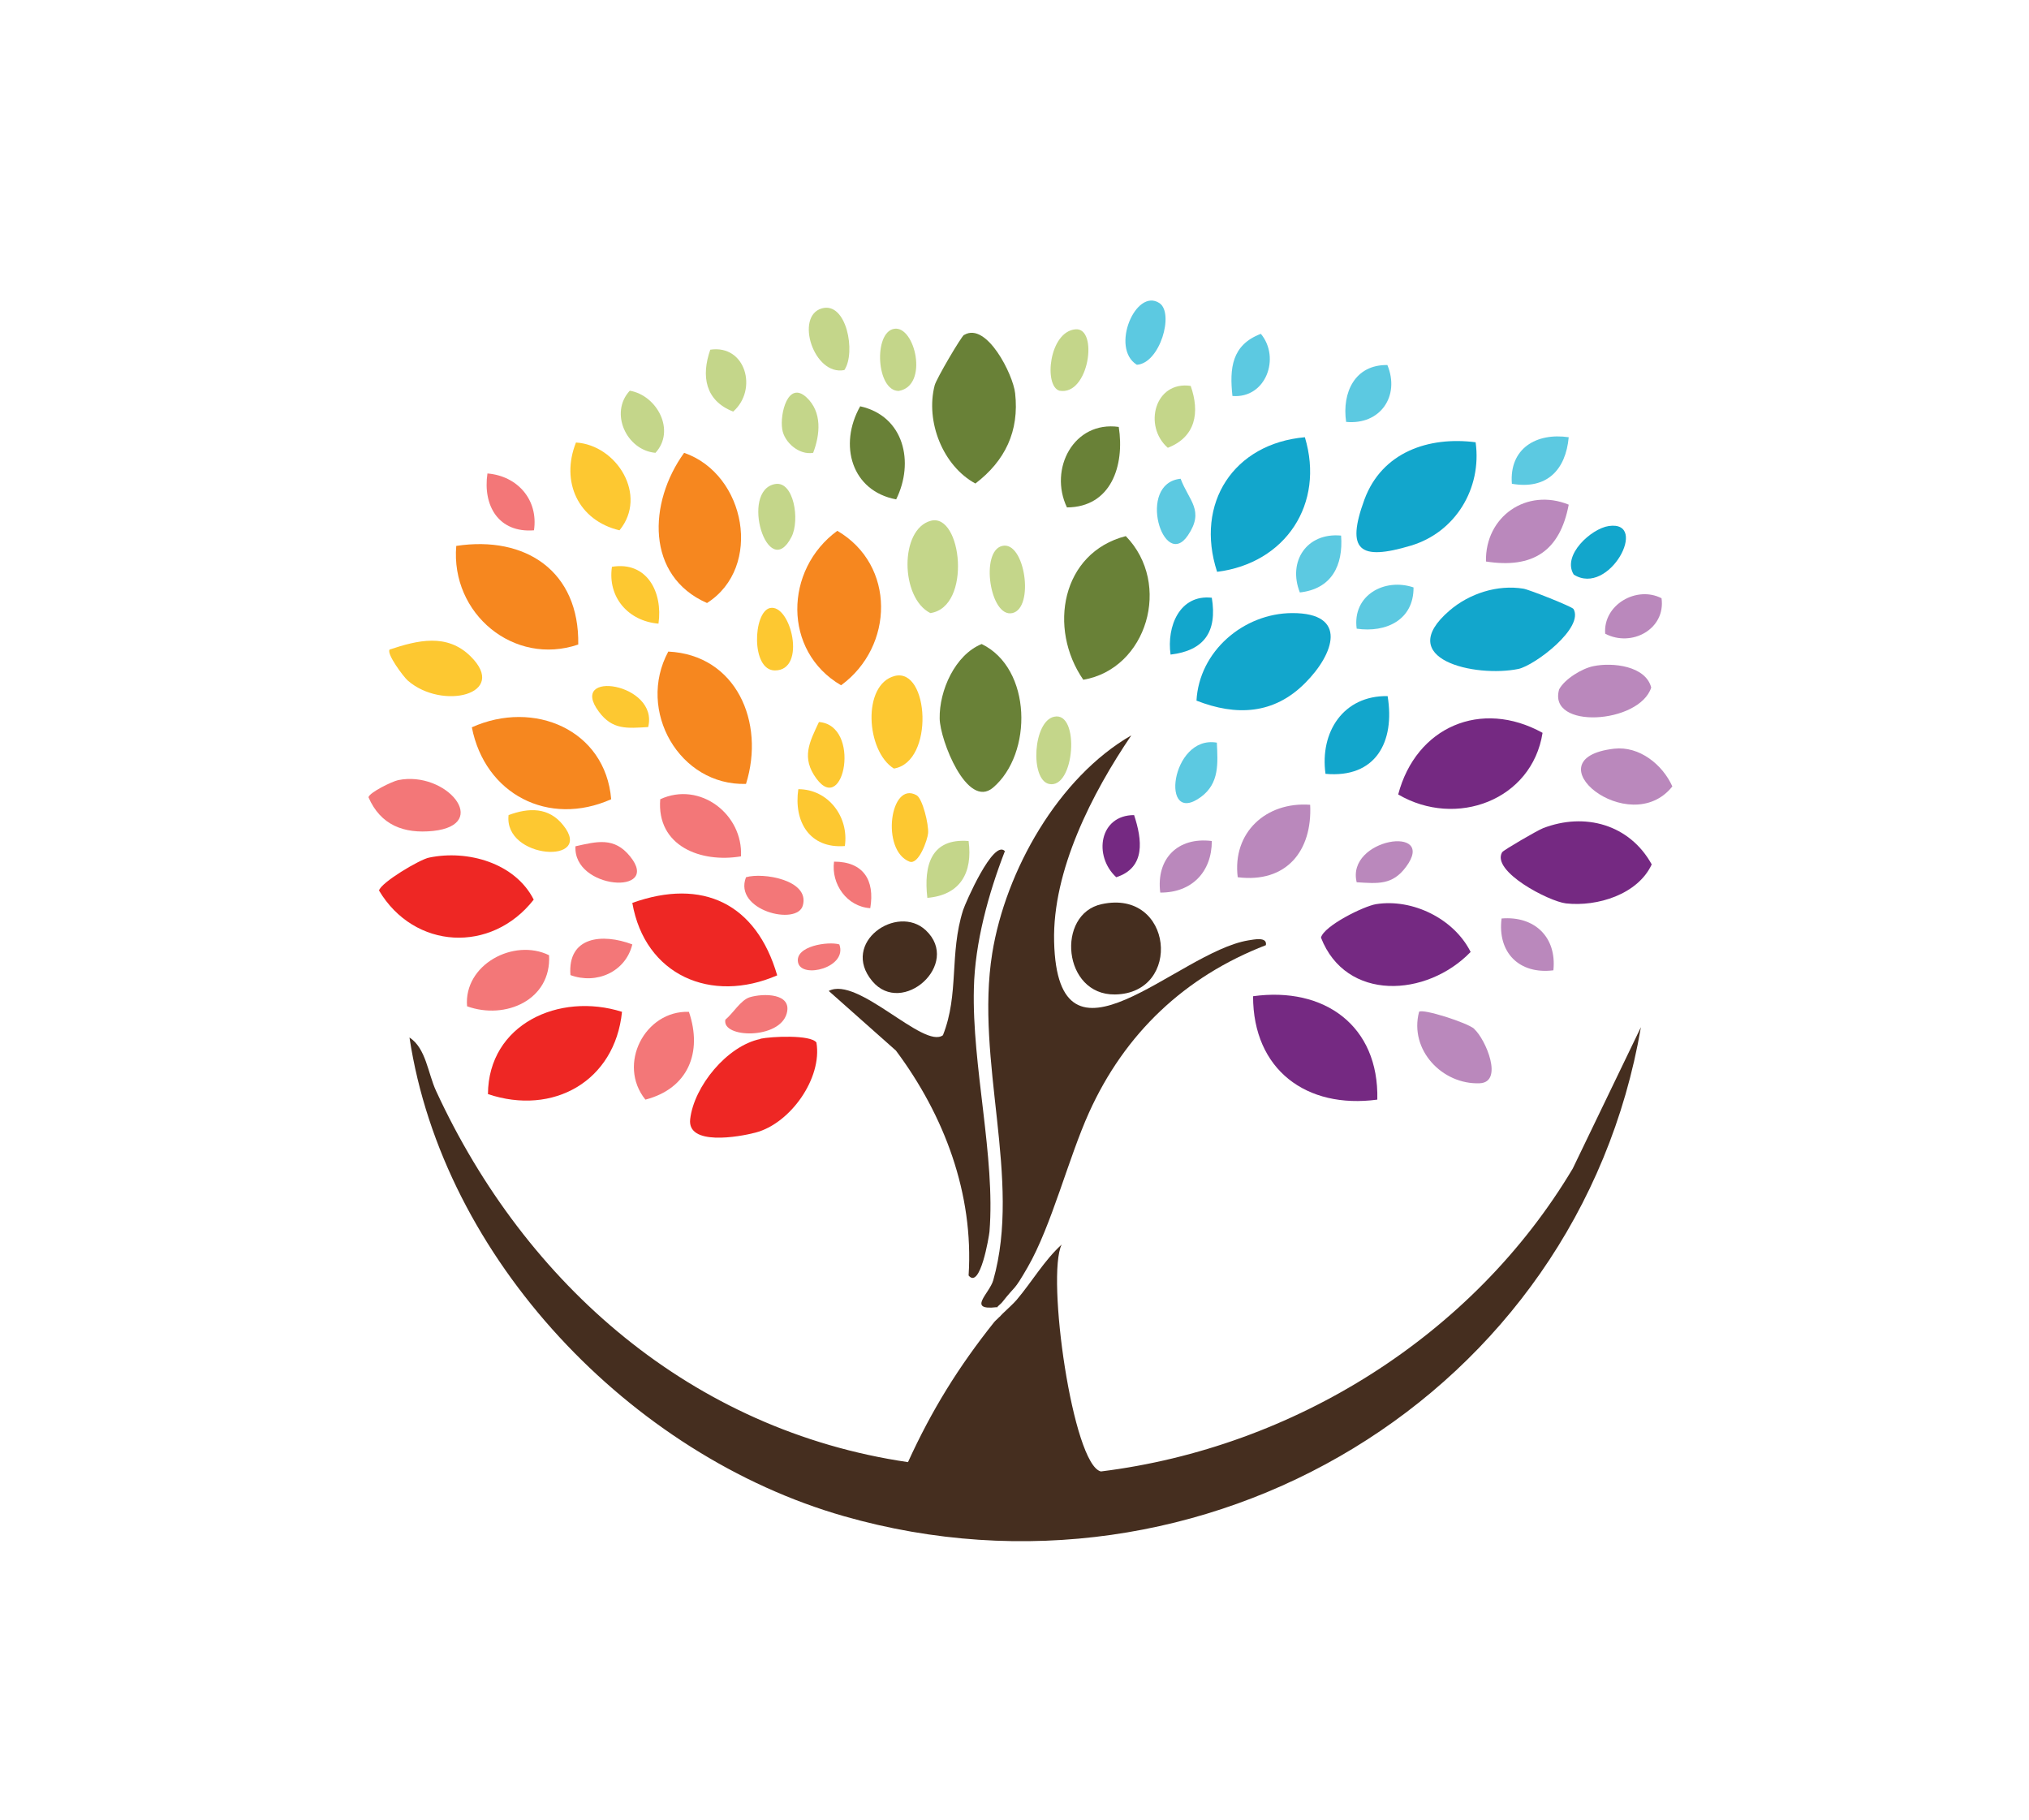 <?xml version="1.0" encoding="UTF-8"?> <svg xmlns="http://www.w3.org/2000/svg" id="Layer_1" data-name="Layer 1" viewBox="0 0 80.67 72.34"><defs><style> .cls-1 { fill: #752982; } .cls-2 { fill: #452e1f; } .cls-3 { fill: #ee2724; } .cls-4 { fill: #c4d68a; } .cls-5 { fill: #fdc831; } .cls-6 { fill: #f37778; } .cls-7 { fill: #f6871f; } .cls-8 { fill: #ba88bc; } .cls-9 { fill: #5cc9e1; } .cls-10 { fill: #12a6cc; } .cls-11 { fill: #698137; } </style></defs><path class="cls-2" d="M39.74,52.35c.14-.17.45-.42.68-.68.61-.72,1.09-1.56,1.79-2.2-.62,1.25.44,8.76,1.56,9.02,7.67-.95,14.8-5.4,18.76-12.04l2.71-5.62c-2.51,14.63-17.4,23.52-31.68,19.44-8.48-2.42-15.95-10.23-17.28-19.03.66.43.73,1.42,1.06,2.13,3.56,7.71,10.18,13.49,18.76,14.75.95-2.08,2.01-3.79,3.43-5.57.06-.07.14-.13.21-.21Z"></path><path class="cls-2" d="M39.63,51.96c-1.2.14-.29-.54-.14-1.07,1.14-4.02-.73-8.71-.04-13,.53-3.28,2.63-6.99,5.53-8.66-1.55,2.28-3.14,5.37-3.07,8.2.14,5.72,4.89.42,7.72-.05.21-.03.76-.16.7.19-3.23,1.25-5.61,3.51-7.03,6.65-.82,1.81-1.49,4.5-2.44,6.15-.59,1.02-.44.66-1.02,1.4-.06.07-.15.13-.21.21Z"></path><path class="cls-2" d="M39.95,33.84c-.65,1.68-1.19,3.63-1.23,5.45-.08,3.08.86,6.7.62,9.67-.02.2-.37,2.31-.83,1.74.21-3.25-.97-6.37-2.89-8.94l-2.67-2.37c1.15-.61,3.78,2.33,4.54,1.76.65-1.64.25-3.23.8-4.97.09-.28,1.2-2.83,1.66-2.35Z"></path><path class="cls-10" d="M58.67,17.59c.25,1.82-.8,3.57-2.58,4.1-2.04.61-2.59.2-1.84-1.84.7-1.88,2.55-2.51,4.42-2.27Z"></path><path class="cls-7" d="M33.29,21.1c2.33,1.36,2.26,4.6.15,6.14-2.33-1.36-2.26-4.6-.15-6.14Z"></path><path class="cls-3" d="M30.9,38.77c-2.62,1.14-5.26,0-5.76-2.88,2.8-1,4.93.03,5.76,2.88Z"></path><path class="cls-1" d="M61.33,29.13c-.42,2.68-3.44,3.8-5.74,2.45.71-2.69,3.3-3.8,5.74-2.45Z"></path><path class="cls-7" d="M18.14,21.7c2.76-.42,4.9,1.01,4.85,3.92-2.55.87-5.08-1.22-4.85-3.92Z"></path><path class="cls-1" d="M54.76,43.71c-2.82.38-4.94-1.19-4.94-4.11,2.82-.39,5.01,1.16,4.94,4.11Z"></path><path class="cls-10" d="M47.57,27.86c.1-1.97,1.87-3.48,3.8-3.49,2.25-.01,1.67,1.63.52,2.78-1.24,1.25-2.74,1.32-4.32.7Z"></path><path class="cls-10" d="M51.88,17.38c.8,2.65-.77,5.01-3.49,5.35-.89-2.73.66-5.1,3.49-5.35Z"></path><path class="cls-3" d="M17.06,34.09c1.53-.32,3.42.21,4.16,1.67-1.68,2.15-4.75,1.99-6.15-.36.06-.31,1.62-1.24,1.99-1.31Z"></path><path class="cls-3" d="M30.23,41.29c.43-.09,2-.17,2.23.15.24,1.42-1.04,3.22-2.42,3.58-.68.18-2.72.53-2.6-.53.15-1.31,1.47-2.92,2.79-3.19Z"></path><path class="cls-7" d="M24.3,31.77c-2.49,1.11-5.02-.2-5.54-2.86,2.47-1.11,5.31.1,5.54,2.86Z"></path><path class="cls-7" d="M29.66,31.16c-2.64.08-4.36-2.91-3.09-5.26,2.7.13,3.86,2.81,3.09,5.26Z"></path><path class="cls-11" d="M38.34,13.31c.89-.52,1.94,1.58,2.02,2.32.17,1.51-.4,2.69-1.58,3.59-1.29-.7-1.99-2.46-1.62-3.9.06-.25,1.06-1.95,1.17-2.01Z"></path><path class="cls-1" d="M59.73,33.87c.05-.08,1.39-.86,1.62-.95,1.66-.64,3.44-.15,4.32,1.44-.55,1.19-2.16,1.69-3.41,1.55-.68-.08-2.97-1.27-2.54-2.03Z"></path><path class="cls-11" d="M43.07,27.02c-1.41-2.04-.87-5.05,1.69-5.71,1.85,1.9.84,5.28-1.69,5.71Z"></path><path class="cls-7" d="M27.2,18c2.46.85,3.14,4.55.91,5.97-2.44-1.07-2.34-3.99-.91-5.97Z"></path><path class="cls-3" d="M24.73,40.22c-.28,2.76-2.74,4.14-5.33,3.27.02-2.78,2.83-4.06,5.33-3.27Z"></path><path class="cls-10" d="M62.55,24.19c.47.75-1.53,2.26-2.18,2.4-1.71.35-5-.38-2.74-2.32.79-.68,1.91-1.04,2.94-.87.24.04,1.92.71,1.98.8Z"></path><path class="cls-1" d="M54.71,35.94c1.45-.23,3.1.58,3.76,1.9-1.75,1.81-4.96,1.98-5.95-.57.12-.47,1.7-1.25,2.19-1.33Z"></path><path class="cls-11" d="M39.48,31.31c-1.03.87-2.11-1.9-2.12-2.75-.02-1.11.61-2.53,1.67-2.96,2,.97,2.04,4.36.45,5.71Z"></path><path class="cls-2" d="M43.8,35.94c2.84-.62,3.23,3.55.53,3.59-2.08.03-2.35-3.2-.53-3.59Z"></path><path class="cls-2" d="M36.81,36.98c1.42,1.34-.94,3.44-2.13,2.02-1.28-1.53.99-3.09,2.13-2.02Z"></path><path class="cls-6" d="M27.39,40.22c.55,1.61-.03,3.05-1.73,3.49-1.13-1.4-.02-3.55,1.73-3.49Z"></path><path class="cls-6" d="M29.46,34.04c-1.6.27-3.36-.41-3.21-2.27,1.58-.73,3.3.6,3.21,2.27Z"></path><path class="cls-8" d="M63.35,26.48c.77-.16,2.08-.01,2.3.85-.47,1.45-4.13,1.68-3.66.07.22-.41.91-.83,1.36-.92Z"></path><path class="cls-8" d="M52.09,31.99c.09,1.84-.95,3.12-2.88,2.88-.22-1.78,1.13-3.01,2.88-2.88Z"></path><path class="cls-5" d="M18.71,26.09c1.53,1.51-1.13,2.16-2.5.96-.17-.15-.85-1.06-.72-1.23,1.11-.37,2.28-.66,3.22.27Z"></path><path class="cls-8" d="M64.18,29.76c1-.11,1.92.63,2.31,1.5-1.7,2.14-5.7-1.11-2.31-1.5Z"></path><path class="cls-5" d="M22.9,17.59c1.62.1,2.87,2.1,1.73,3.49-1.64-.39-2.35-1.93-1.73-3.49Z"></path><path class="cls-11" d="M35.63,19.85c-1.77-.33-2.3-2.16-1.43-3.7,1.75.39,2.16,2.23,1.43,3.7Z"></path><path class="cls-6" d="M21.83,37.97c.1,1.78-1.74,2.58-3.26,2.03-.14-1.65,1.85-2.72,3.26-2.03Z"></path><path class="cls-8" d="M62.37,20.06c-.35,1.85-1.43,2.55-3.29,2.26-.04-1.79,1.62-2.94,3.29-2.26Z"></path><path class="cls-5" d="M35.57,26.87c1.37-.35,1.59,3.42-.03,3.68-1.11-.69-1.27-3.34.03-3.68Z"></path><path class="cls-10" d="M55.17,27.67c.3,1.83-.48,3.27-2.47,3.09-.23-1.66.71-3.12,2.47-3.09Z"></path><path class="cls-4" d="M37.01,20.7c1.23-.32,1.64,3.43-.02,3.67-1.2-.6-1.23-3.34.02-3.67Z"></path><path class="cls-6" d="M15.83,31.01c1.91-.39,3.71,1.77,1.39,2.02-1.16.12-2.09-.23-2.57-1.34.04-.19.94-.63,1.18-.68Z"></path><path class="cls-11" d="M44.48,16.97c.24,1.53-.3,3.19-2.06,3.2-.73-1.53.27-3.45,2.06-3.2Z"></path><path class="cls-8" d="M58.61,40.9c.46.41,1.18,2.12.22,2.16-1.48.06-2.81-1.32-2.41-2.84.13-.14,1.92.43,2.2.68Z"></path><path class="cls-10" d="M63.96,20.91c1.63-.24.02,2.82-1.39,1.93-.48-.77.7-1.83,1.39-1.93Z"></path><path class="cls-8" d="M61.76,38.57c-1.35.17-2.23-.7-2.06-2.06,1.31-.11,2.2.74,2.06,2.06Z"></path><path class="cls-4" d="M30.82,19.24c.74-.13.99,1.43.65,2.1-.94,1.84-2.07-1.85-.65-2.1Z"></path><path class="cls-4" d="M33.57,14.71c-1.22.24-1.97-2.14-.9-2.45.99-.29,1.37,1.76.9,2.45Z"></path><path class="cls-9" d="M55.16,14.51c.51,1.23-.28,2.39-1.64,2.26-.17-1.17.35-2.28,1.64-2.26Z"></path><path class="cls-4" d="M25.04,15.53c1.09.19,1.83,1.59,1.02,2.47-1.15-.1-1.84-1.59-1.02-2.47Z"></path><path class="cls-5" d="M20.22,32.4c.8-.3,1.6-.32,2.17.4,1.27,1.57-2.37,1.37-2.17-.4Z"></path><path class="cls-9" d="M62.37,17.38c-.12,1.31-.88,2.09-2.26,1.85-.11-1.4.97-2.04,2.26-1.85Z"></path><path class="cls-4" d="M28.24,13.9c1.41-.21,1.9,1.59.91,2.46-1.11-.43-1.28-1.41-.91-2.46Z"></path><path class="cls-4" d="M47.34,15.34c.37,1.05.2,2.03-.91,2.46-.99-.87-.51-2.67.91-2.46Z"></path><path class="cls-9" d="M48.38,29.52c.04.83.1,1.61-.62,2.15-1.66,1.24-1.22-2.47.62-2.15Z"></path><path class="cls-5" d="M36.44,31.61c.24.13.49,1.17.46,1.51-.02.25-.37,1.27-.74,1.13-1.15-.45-.77-3.23.28-2.64Z"></path><path class="cls-5" d="M33.59,33.63c-1.4.11-2.04-.97-1.85-2.26,1.19,0,2.02,1.1,1.85,2.26Z"></path><path class="cls-5" d="M26.18,24.79c-1.2-.1-2.03-1.05-1.85-2.26,1.4-.23,2.03,1.02,1.85,2.26Z"></path><path class="cls-9" d="M56.2,23.35c.01,1.29-1.09,1.81-2.26,1.64-.18-1.33,1.11-2.03,2.26-1.64Z"></path><path class="cls-8" d="M66.06,23.78c.17,1.23-1.19,1.96-2.24,1.41-.09-1.15,1.25-1.92,2.24-1.41Z"></path><path class="cls-8" d="M48.18,33.43c0,1.23-.8,2.06-2.05,2.05-.17-1.35.7-2.22,2.05-2.05Z"></path><path class="cls-9" d="M46.1,12.05c.59.4.02,2.39-.9,2.45-1.07-.66-.04-3.08.9-2.45Z"></path><path class="cls-6" d="M21.23,21.08c-1.4.11-2.04-.97-1.85-2.26,1.2.1,2.03,1.05,1.85,2.26Z"></path><path class="cls-6" d="M22.88,33.64c.85-.19,1.54-.38,2.17.4,1.27,1.56-2.27,1.33-2.17-.4Z"></path><path class="cls-4" d="M39.85,21.7c.9-.21,1.29,2.47.4,2.67s-1.29-2.47-.4-2.67Z"></path><path class="cls-4" d="M41.91,28.49c1.04-.23.82,2.91-.21,2.67-.75-.18-.63-2.49.21-2.67Z"></path><path class="cls-9" d="M46.94,19.03c.33.88.96,1.26.29,2.25-.97,1.44-2.06-2.07-.29-2.25Z"></path><path class="cls-6" d="M25.14,37.54c-.27,1.1-1.43,1.6-2.46,1.22-.12-1.54,1.27-1.67,2.46-1.22Z"></path><path class="cls-5" d="M32.56,28.7c1.69.13,1,3.74-.1,2.25-.61-.83-.28-1.44.1-2.25Z"></path><path class="cls-9" d="M53.32,21.29c.09,1.19-.38,2.12-1.64,2.26-.49-1.24.28-2.39,1.64-2.26Z"></path><path class="cls-4" d="M38.51,33.43c.17,1.26-.33,2.15-1.64,2.26-.15-1.3.15-2.38,1.64-2.26Z"></path><path class="cls-4" d="M42.76,13.09c.92-.08.54,2.66-.64,2.44-.63-.19-.41-2.35.64-2.44Z"></path><path class="cls-5" d="M30.61,24.17c.83-.19,1.48,2.48.2,2.48-.96,0-.87-2.32-.2-2.48Z"></path><path class="cls-5" d="M25.77,28.9c-.84.05-1.42.12-1.96-.61-1.26-1.69,2.4-1.14,1.96.61Z"></path><path class="cls-4" d="M35.55,13.07c.83-.14,1.39,2.27.18,2.47-.89,0-1.01-2.33-.18-2.47Z"></path><path class="cls-6" d="M29.81,39.64c.53-.16,1.69-.17,1.47.64-.28,1.05-2.6.99-2.44.25.3-.24.61-.78.97-.89Z"></path><path class="cls-8" d="M53.94,35.07c-.43-1.75,3.22-2.3,1.96-.61-.54.73-1.12.66-1.96.61Z"></path><path class="cls-1" d="M45.09,32.4c.32.97.47,2.09-.71,2.47-.92-.85-.67-2.47.71-2.47Z"></path><path class="cls-9" d="M49,15.74c-.12-1.1-.03-2.03,1.13-2.47.79.95.2,2.58-1.13,2.47Z"></path><path class="cls-10" d="M48.18,23.76c.22,1.35-.3,2.1-1.64,2.26-.16-1.12.36-2.4,1.64-2.26Z"></path><path class="cls-6" d="M29.66,34.87c.68-.2,2.54.11,2.26,1.12-.22.83-2.77.2-2.26-1.12Z"></path><path class="cls-4" d="M32.07,15.8c.62.58.54,1.47.26,2.2-.55.1-1.15-.41-1.23-.94-.1-.61.23-1.95.97-1.26Z"></path><path class="cls-6" d="M34.6,36.1c-.93-.06-1.56-.96-1.44-1.85,1.16,0,1.63.73,1.44,1.85Z"></path><path class="cls-6" d="M33.37,37.54c.34.92-1.5,1.38-1.64.72s1.21-.85,1.64-.72Z"></path></svg> 